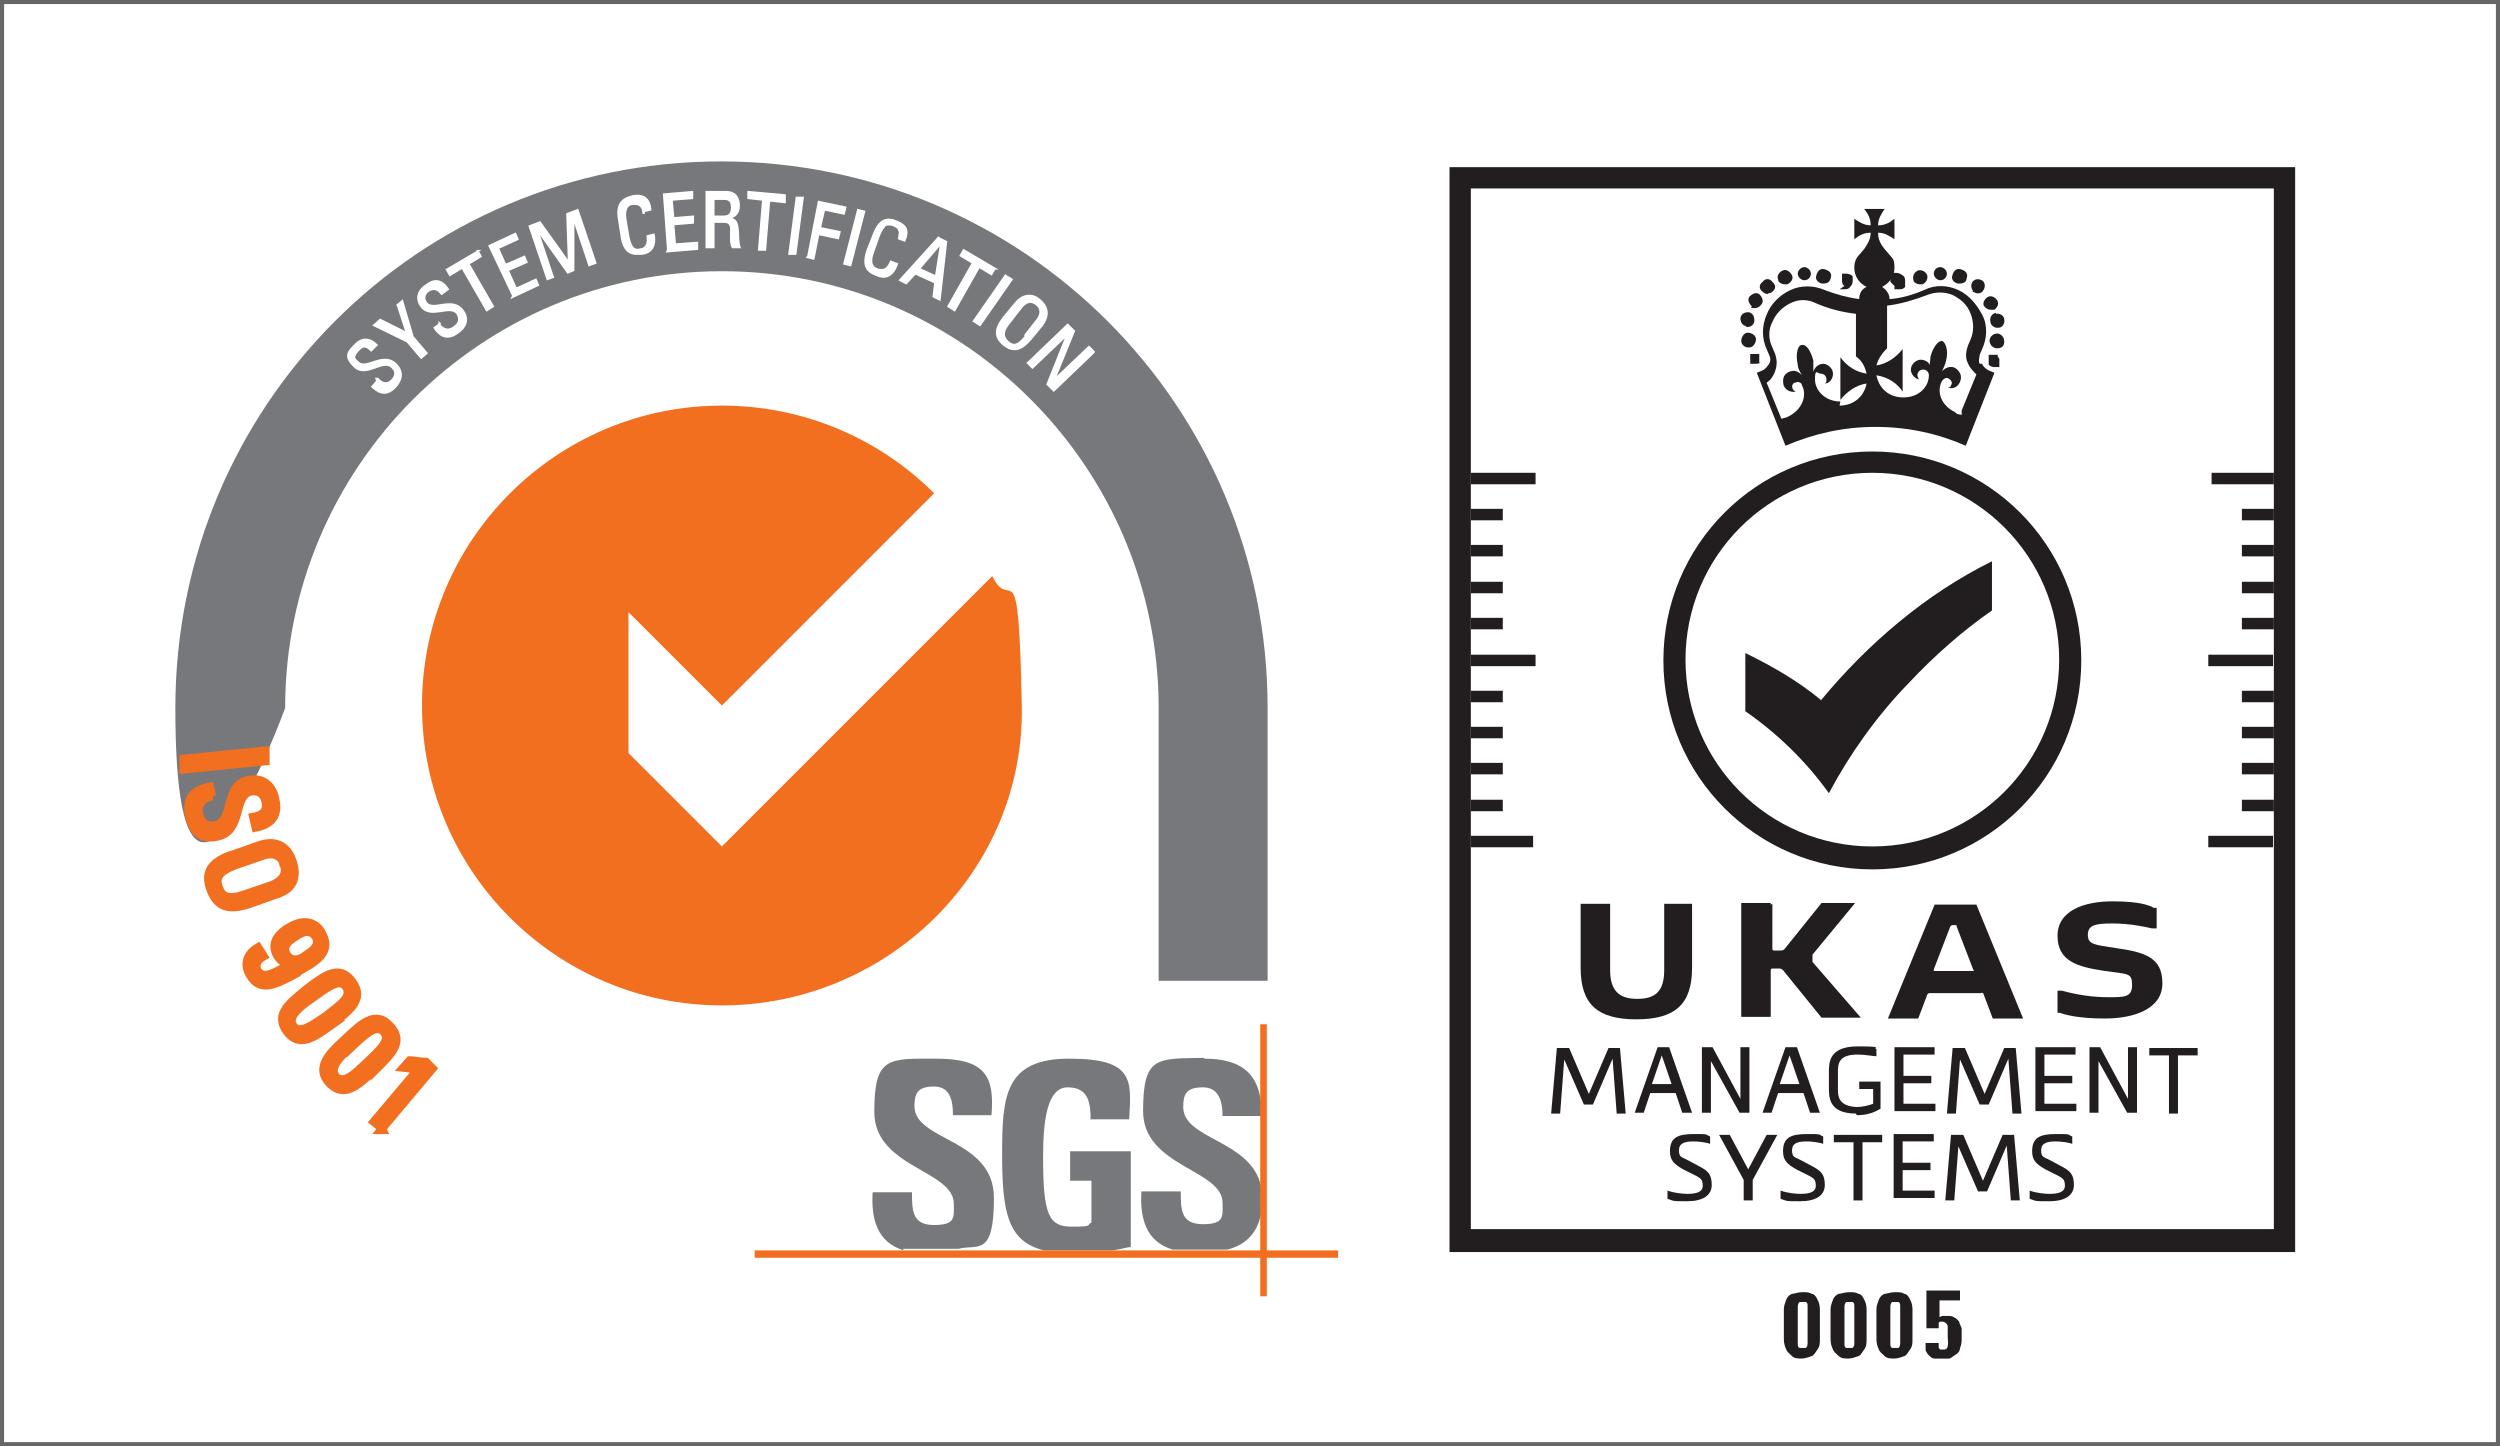 <?xml version="1.0" encoding="UTF-8"?>
<svg xmlns="http://www.w3.org/2000/svg" version="1.1" xmlns:xlink="http://www.w3.org/1999/xlink" viewBox="0 0 305.1 176.5">
  <rect x="0" y="0" width="305.1" height="176.5" fill="#333333" stroke="none"/>
  <defs>
    <style>
      .cls-1, .cls-2 {
        fill: #76787b;
      }

      .cls-3, .cls-4 {
        fill: #fff;
      }

      .cls-5 {
        fill: none;
      }

      .cls-6 {
        clip-path: url(#clippath-1);
      }

      .cls-7 {
        fill: #666;
      }

      .cls-4 {
        stroke: #fff;
        stroke-miterlimit: 3.9;
        stroke-width: .2px;
      }

      .cls-8 {
        stroke: #f26f20;
      }

      .cls-8, .cls-9 {
        fill: #f26f20;
      }

      .cls-10 {
        fill: #221e1f;
      }

      .cls-2 {
        fill-rule: evenodd;
      }

      .cls-11 {
        clip-path: url(#clippath);
      }
    </style>
    <clipPath id="clippath">
      <rect class="cls-5" x="212.4" y="24" width="32.2" height="32.2"/>
    </clipPath>
    <clipPath id="clippath-1">
      <rect class="cls-5" x="212.4" y="24" width="32.2" height="32.2"/>
    </clipPath>
  </defs>
  <!-- Generator: Adobe Illustrator 28.6.0, SVG Export Plug-In . SVG Version: 1.2.0 Build 709)  -->
  <g>
    <g id="_レイヤー_1" data-name="レイヤー_1">
      <g id="Layer_1">
        <g>
          <rect class="cls-3" x=".2" y=".2" width="304.6" height="176"/>
          <path class="cls-7" d="M304.6.5v175.5H.5V.5h304.1M305.1,0H0v176.5h305.1V0h0Z"/>
        </g>
        <g>
          <rect class="cls-3" x="176.9" y="20.4" width="103.2" height="132.4"/>
          <g>
            <path class="cls-10" d="M194.2,134.8h-.9l-2.4-5.5h0l-.5,6.6h-1.1l.7-8h1.5l2.4,5.6,2.4-5.6h1.4l.7,8h-1.1l-.5-6.7h0l-2.4,5.6h0Z"/>
            <path class="cls-10" d="M205.3,135.8l-.8-2.4h-3.1l-.8,2.4h-1.1l2.8-8h1.4l2.8,8h-1.1ZM201.6,132.3h2.4l-1.2-3.5h0l-1.2,3.5Z"/>
            <path class="cls-10" d="M212.4,134.1h0v-6.3h1.1v8h-1.2l-3.5-6.3h0v6.3h-1.1v-8h1.3l3.4,6.3Z"/>
            <path class="cls-10" d="M220.9,135.8l-.8-2.4h-3.1l-.8,2.4h-1.1l2.8-8h1.4l2.8,8h-1.1ZM217.2,132.3h2.4l-1.2-3.5h0l-1.2,3.5Z"/>
            <path class="cls-10" d="M226.5,135.9c-3.3,0-3.3-2-3.3-3.1v-2c0-1.1,0-3.1,3.5-3.1s1.7.2,2.3.3v.9c-.5,0-1.3-.2-2.3-.2-2.4,0-2.4,1.2-2.4,2.2v2c0,.8,0,2.1,2.3,2.2.7,0,1.5-.2,2-.4v-1.8h-1.7v-.9h2.6v3.3c-.8.5-1.7.8-2.9.8h0Z"/>
            <path class="cls-10" d="M231.2,135.8v-8h4.9v.9h-3.8v2.6h3.4v.9h-3.4v2.5h3.9v.9h-5Z"/>
            <path class="cls-10" d="M242.5,134.8h-.9l-2.4-5.5h0l-.5,6.6h-1.1l.7-8h1.5l2.4,5.6,2.4-5.6h1.4l.7,8h-1.1l-.5-6.7h0l-2.4,5.6h0Z"/>
            <path class="cls-10" d="M248.4,135.8v-8h4.9v.9h-3.8v2.6h3.4v.9h-3.4v2.5h3.9v.9h-5Z"/>
            <path class="cls-10" d="M259.7,134.1h0v-6.3h1.1v8h-1.2l-3.5-6.3h0v6.3h-1.1v-8h1.3l3.4,6.3Z"/>
            <path class="cls-10" d="M264.7,128.8h-2.4v-.9h5.9v.9h-2.4v7.1h-1.1v-7.1h0Z"/>
            <path class="cls-10" d="M206.7,139.3c-1.1,0-1.8.2-1.8,1.1s.4.8,1.1,1.2l1.5.8c.9.5,1.4.9,1.4,2.2s-1.1,2-3,2-1.5,0-2.4-.3v-1c.8.3,1.9.4,2.4.4,1.1,0,1.9-.2,1.9-1s-.3-.9-.8-1.2l-1.6-.8c-1-.6-1.6-1-1.6-2.2,0-1.7,1-2.1,2.9-2.1s1.3,0,2,.3v.9c-.5-.2-1.5-.3-2-.3h0Z"/>
            <path class="cls-10" d="M213.3,142.8h0l2.3-4.3h1.3l-3,5.5v2.5h-1.1v-2.5l-3-5.5h1.3l2.3,4.3h0Z"/>
            <path class="cls-10" d="M220.5,139.3c-1.1,0-1.8.2-1.8,1.1s.4.8,1.1,1.2l1.5.8c.9.5,1.4.9,1.4,2.2s-1.1,2-3,2-1.5,0-2.4-.3v-1c.8.3,1.9.4,2.4.4,1.1,0,1.9-.2,1.9-1s-.3-.9-.8-1.2l-1.6-.8c-1-.6-1.6-1-1.6-2.2,0-1.7,1-2.1,2.9-2.1s1.3,0,2,.3v.9c-.5-.2-1.5-.3-2-.3h0Z"/>
            <path class="cls-10" d="M226.2,139.4h-2.4v-.9h5.9v.9h-2.4v7.1h-1.1v-7.1h0Z"/>
            <path class="cls-10" d="M231.1,146.4v-8h4.9v.9h-3.8v2.6h3.4v.9h-3.4v2.5h3.9v.9h-5Z"/>
            <path class="cls-10" d="M242.3,145.4h-.9l-2.4-5.5h0l-.5,6.6h-1.1l.7-8h1.5l2.4,5.6,2.4-5.6h1.4l.7,8h-1.1l-.5-6.7h0l-2.4,5.6h0Z"/>
            <path class="cls-10" d="M250.9,139.3c-1.1,0-1.8.2-1.8,1.1s.4.8,1.1,1.2l1.5.8c.9.5,1.4.9,1.4,2.2s-1.1,2-3,2-1.5,0-2.4-.3v-1c.8.3,1.9.4,2.4.4,1.1,0,1.9-.2,1.9-1s-.3-.9-.8-1.2l-1.6-.8c-1-.6-1.6-1-1.6-2.2,0-1.7,1-2.1,2.9-2.1s1.3,0,2,.3v.9c-.5-.2-1.5-.3-2-.3h0Z"/>
          </g>
          <path class="cls-10" d="M222.2,85.4c-2.8-2.3-5.9-4.1-9.2-5.7v7.1c3.9,2.7,7.4,6.1,10.2,10h0c2.5-4.7,5.8-9.4,9.8-13.5,3.1-3.3,6.5-6.3,10.1-8.8v-6c-8.1,4-15.2,10.1-20.9,17h0Z"/>
          <g class="cls-11">
            <g class="cls-6">
              <g>
                <path class="cls-10" d="M214.7,44.4h0v-1.2s0,0,0,0h0c0,0,0,0-.2,0h-.9s0,0,0,0h0v1.2s0,0,0,0h0c0,0,0,0,.2,0h.4c.2,0,.5,0,.7-.3"/>
                <path class="cls-10" d="M213.7,37.6c0,0,.3,0,.5,0,.3,0,.6-.2.8-.5.3-.4,0-.9-.3-1.2-.4-.3-.9,0-1.2.3-.3.4,0,.9.3,1.2"/>
                <path class="cls-10" d="M215.7,35.8c.2,0,.4,0,.6-.2.4-.3.5-.8,0-1.2-.3-.4-.8-.5-1.2,0-.4.3-.5.8,0,1.2.2.2.5.3.7.3"/>
                <path class="cls-10" d="M217.8,34.7h.3c.5-.2.8-.7.6-1.1s-.7-.8-1.1-.6c-.5.2-.8.7-.6,1.1,0,.4.5.6.8.6"/>
                <path class="cls-10" d="M220.2,34.2c.5,0,.8-.4.8-.8s-.4-.8-.8-.8-.8.4-.8.8.4.8.8.8"/>
                <path class="cls-10" d="M222.3,34.6h.3c.4,0,.7-.2.8-.6.2-.5,0-.9-.6-1.1-.5-.2-.9,0-1.1.6-.2.5,0,.9.6,1.1"/>
                <path class="cls-10" d="M213.1,39.9h.2c.4,0,.8-.3.8-.8,0-.5-.2-.9-.7-1-.5,0-.9.2-1,.7,0,.5.2.9.7,1"/>
                <path class="cls-10" d="M213.5,42.4c.5,0,.8-.6.8-1h0c0-.5-.6-.8-1-.8-.5,0-.8.6-.8,1,0,.5.5.8.8.8s0,0,.2,0"/>
                <path class="cls-10" d="M224.5,35.3h.6c.2,0,.5,0,.7-.3.2-.2.3-.4.3-.7s0,0,0-.2v-.4s0,0,0,0c-.2-.2-.5-.3-.8-.3h-.5q0,0,0,.2v.6c0,.2,0,.5.3.7h0"/>
                <path class="cls-10" d="M243.8,43.5v-.2s0,0,0,0h0c0,0,0,0-.2,0h-.9s0,0,0,0h0v1.2s0,0,0,0c.2.2.4.3.7.3s0,0,.2,0h.4s0,0,0,0h0v-1"/>
                <path class="cls-10" d="M238.9,34.6h.3c.4,0,.8-.2.8-.6.2-.5,0-.9-.6-1.1-.5-.2-.9,0-1.1.6-.2.5,0,.9.6,1.1"/>
                <path class="cls-10" d="M240.7,35.6c.2,0,.4.2.6.2s.5,0,.7-.3c.3-.4.3-.9,0-1.2-.4-.3-.9-.3-1.2,0s-.3.9,0,1.2"/>
                <path class="cls-10" d="M242.1,37.3c.2.3.5.5.8.5s.3,0,.5,0c.4-.3.6-.8.3-1.2-.3-.4-.8-.6-1.2-.3-.4.3-.6.8-.3,1.2"/>
                <path class="cls-10" d="M236.8,34.2c.5,0,.8-.4.8-.8s-.4-.8-.8-.8h0c-.5,0-.8.4-.8.8s.4.8.8.8"/>
                <path class="cls-10" d="M243.6,38.2c-.5,0-.8.6-.7,1,0,.5.5.8.8.8s0,0,.2,0c.5,0,.8-.6.7-1,0-.5-.6-.8-1-.7"/>
                <path class="cls-10" d="M243.8,40.7c-.5,0-.9.3-1,.8,0,.5.3.9.8,1h.2c.5,0,.8-.3.8-.8s-.3-.9-.8-1"/>
                <path class="cls-10" d="M234.3,34.7h.3c.5-.2.7-.7.6-1.1-.2-.5-.7-.7-1.1-.6-.5.2-.7.7-.6,1.1,0,.4.5.6.8.6"/>
                <path class="cls-10" d="M231.2,34.9v.2h0q0,0,0,.2h.6c.2,0,.5,0,.7-.3h0v-.7c0-.2,0-.5-.3-.7s-.5-.3-.8-.3h-.4s0,0,0,0c-.2.2-.3.4-.3.7s0,0,0,.2v.2"/>
                <path class="cls-10" d="M241.6,44.4c-.2-.4,0-.8,0-1.1l.3-.7c.6-1.3.7-2.9,0-4.2s-1.6-2.4-2.9-3c-1.3-.6-2.8-.7-4.2,0h0c-1.4.6-2.8,1-4.2,1.1,0-.7-.5-1.2-.9-1.5.8-.4,1.5-1.2,1.5-2.3s-.2-1.1-.6-1.6h0l-.6-.7c-.5-.6-.8-1.2-.8-2,.8,0,1.4.4,2,.8v-2.5c-.6.5-1.2.8-2,.8,0-.8.4-1.4.8-2h-2.5c.5.6.8,1.2.8,2-.8,0-1.4-.4-2-.8v2.5c.6-.5,1.2-.8,2-.8,0,.8-.4,1.4-.8,2l-.6.7h0c-.4.4-.6.9-.6,1.6,0,1,.6,1.9,1.5,2.3-.6.3-.9.8-.9,1.5-1.5-.2-2.9-.6-4.2-1.1h0c-1.4-.6-2.9-.6-4.2,0s-2.4,1.7-2.9,3c-.6,1.4-.6,2.9,0,4.2l.3.7c.2.4.2.8,0,1.1s-.5.7-.8.8l-.7.3,2.4,6.1,1.1,2.8c3.5-1.5,7.1-2.3,11-2.3s7.6.8,11,2.3l1.1-2.8,2.4-6.1-.7-.3c-.4-.2-.7-.5-.8-.8M228.5,28.1h0ZM224.6,49c-1.8,0-3.1-1.3-3.1-2.7s.3-.7.7-.7.7.3.7.7,0,.3-.2.5c.6,0,1-.6,1-1.2s-.6-1.2-1.2-1.2-1.1.5-1.2,1h0v-1.4c-.3-1.1-.8-2-1.4-1.9h0c-.5,0-.8,1.1-.5,2.4,0,.5.3.9.5,1.3h0c-.4-.5-1-.7-1.6-.4-.7.3-.8,1-.6,1.7.3.6.9.8,1.5.7-.2,0-.3-.2-.4-.3-.2-.4,0-.8.3-.8.3-.2.8,0,.8.3.7,1.3,0,3-1.6,3.8-.3.2-.6.2-.9.3l-1.8-4.4c.5-.3.8-.8,1-1.3.3-.8.3-1.5,0-2.3l-.3-.7c-.5-1-.5-2.2,0-3.1.4-1,1.2-1.8,2.2-2.3,1-.5,2.1-.5,3.1,0,1.6.7,3.2,1.1,4.9,1.3v5.2c.7.5,1.1,1.2,1.3,2.1-1.3-.2-2.4-.9-3.2-2v5.2c.8-1,1.9-1.8,3.2-2-.3,1.6-1.6,2.7-3.3,2.7M239.5,50.6c-.3,0-.7,0-.9-.3-1.7-.8-2.3-2.5-1.6-3.8.2-.3.6-.5.8-.3.4.2.5.6.3.8,0,.2-.2.3-.4.3.6.2,1.2,0,1.5-.7s0-1.3-.6-1.7c-.6-.3-1.2,0-1.6.4h0c.2-.4.4-.8.5-1.3.3-1.1,0-2.2-.5-2.4h0c-.5,0-1.1.8-1.4,1.9,0,.5-.2,1,0,1.4h0c0-.6-.6-1-1.2-1s-1.2.6-1.2,1.2.5,1.1,1,1.2c0,0-.2-.3-.2-.5,0-.4.3-.7.7-.7s.7.3.7.7c0,1.4-1.2,2.7-3.1,2.7s-3-1.2-3.3-2.7c1.3.2,2.5.9,3.2,2v-5.2c-.8,1-1.9,1.8-3.2,2,.2-.8.7-1.5,1.3-2.1v-5.2c1.7-.2,3.3-.7,4.9-1.3,1-.4,2.1-.4,3.1,0,1,.5,1.8,1.2,2.2,2.3.4,1,.4,2.2,0,3.1l-.3.7c-.3.8-.4,1.6,0,2.3.2.5.6.9,1,1.3l-1.8,4.4v.4Z"/>
              </g>
            </g>
          </g>
          <path class="cls-10" d="M228.5,57.7c12.6,0,22.8,10.2,22.8,22.8s-10.2,22.8-22.8,22.8-22.8-10.2-22.8-22.8,10.2-22.8,22.8-22.8M228.5,55.1c-14.1,0-25.5,11.4-25.5,25.5s11.4,25.5,25.5,25.5,25.5-11.4,25.5-25.5-11.4-25.5-25.5-25.5h0Z"/>
          <path class="cls-10" d="M277.5,23v127h-98V23h98M280.1,20.4h-103.2v132.4h103.2V20.4h0Z"/>
          <g>
            <path class="cls-10" d="M199.8,121.9c2.1,0,3.3-.8,3.3-3.5v-8.1h3.4v7.8c0,4.5-2.1,6.3-6.8,6.3s-6.8-1.8-6.8-6.3v-7.8h3.6v8.1c0,2.6,1.2,3.5,3.3,3.5h0Z"/>
            <path class="cls-10" d="M216.3,110.3v5.5q0,.2.2.2h.8c.2,0,.3,0,.5-.2l4.5-5.6h4.1l-5.2,6.3c0,0,0,0,0,.3v.3c0,0,0,.2,0,.3l5.9,6.8h-4.8l-4.7-5.8c0,0-.2-.2-.4-.2h-.9q-.2,0-.2.2v5.7h-3.6v-13.9h3.6v.2Z"/>
            <path class="cls-10" d="M243.2,124.3l-1.1-2.9c0-.2-.2-.3-.4-.2h-6.1c-.2,0-.3,0-.4.2l-1.1,2.9h-3.7l5.7-13.9h5.1l5.7,13.9h-3.8ZM240.8,118.5c0,0,.2,0,0-.2l-2-5.2c0-.2,0-.2-.3-.2h-.2c0,0-.2,0-.3.2l-2,5.2s0,.2,0,.2h4.5Z"/>
            <path class="cls-10" d="M262.8,110.8c.3,0,.4,0,.4,0v2.5s-.5,0-.6,0c-.8-.2-2.7-.6-4.8-.6s-3,.2-3,1.4.9,1.2,3.4,1.6c3.5.5,5.7,1.1,5.7,4.3s-3.6,4.3-7,4.3-5-.5-5.5-.7c-.3,0-.3,0-.3,0v-2.7s.4,0,.5,0c1.9.5,3.7.8,5.7.8s2.9,0,2.9-1.5-.5-1.3-3.3-1.7c-3.4-.5-5.8-1.2-5.8-4.3s3.3-4.2,6.7-4.2,4.4.5,4.9.7h0Z"/>
          </g>
          <rect class="cls-10" x="179.5" y="57.7" width="7.9" height="1.4"/>
          <rect class="cls-10" x="179.5" y="79.9" width="7.9" height="1.4"/>
          <rect class="cls-10" x="179.5" y="62.1" width="3.9" height="1.4"/>
          <rect class="cls-10" x="179.5" y="66.5" width="3.9" height="1.4"/>
          <rect class="cls-10" x="179.5" y="71" width="3.9" height="1.4"/>
          <rect class="cls-10" x="179.5" y="75.4" width="3.9" height="1.4"/>
          <rect class="cls-10" x="179.5" y="102" width="7.6" height="1.4"/>
          <rect class="cls-10" x="179.5" y="84.3" width="3.9" height="1.4"/>
          <rect class="cls-10" x="179.5" y="88.7" width="3.9" height="1.4"/>
          <rect class="cls-10" x="179.5" y="93.1" width="3.9" height="1.4"/>
          <rect class="cls-10" x="179.5" y="97.6" width="3.9" height="1.4"/>
          <rect class="cls-10" x="269.5" y="102" width="7.9" height="1.4"/>
          <rect class="cls-10" x="269.5" y="79.9" width="7.9" height="1.4"/>
          <rect class="cls-10" x="273.6" y="97.6" width="3.9" height="1.4"/>
          <rect class="cls-10" x="273.6" y="93.1" width="3.9" height="1.4"/>
          <rect class="cls-10" x="273.6" y="88.7" width="3.9" height="1.4"/>
          <rect class="cls-10" x="273.6" y="84.3" width="3.9" height="1.4"/>
          <rect class="cls-10" x="269.9" y="57.7" width="7.6" height="1.4"/>
          <rect class="cls-10" x="273.6" y="75.4" width="3.9" height="1.4"/>
          <rect class="cls-10" x="273.6" y="71" width="3.9" height="1.4"/>
          <rect class="cls-10" x="273.6" y="66.5" width="3.9" height="1.4"/>
          <rect class="cls-10" x="273.6" y="62.1" width="3.9" height="1.4"/>
        </g>
        <g>
          <path class="cls-2" d="M154.7,119.7v-33.3c0-36.9-29.8-66.7-66.7-66.7S21.4,49.5,21.4,86.4s13.4,0,13.4,0c0-29.4,23.9-53.3,53.3-53.3s53.3,23.9,53.3,53.3v33.3h13.4Z"/>
          <path class="cls-9" d="M88.1,103.3l-11.4-11.4v-17.2l11.4,11.4,25.9-25.9c-6.6-6.6-15.8-10.7-25.9-10.7-20.2,0-36.6,16.4-36.6,36.6s16.4,36.6,36.6,36.6,37-16.4,36.6-36.6-1.3-11-3.6-15.8l-33,33Z"/>
          <g>
            <path class="cls-1" d="M110.3,152.6c-3.3-1-4-3.9-3.8-7.1h4.8c0,2.2,0,4,2.7,4s2.4-1,2.4-2.6c0-4.1-9.7-4.4-9.7-11.2s1.7-6.5,7.6-6.5,7.1,2.1,6.7,6.9h-4.7c0-1.7-.3-3.5-2.3-3.5s-2.4.8-2.4,2.4c0,4.3,9.7,3.9,9.7,11.2s-2,5.6-4.3,6.2h-6.8Z"/>
            <path class="cls-1" d="M133.1,136.7c0-2.2-.3-4-2.8-4s-3,4-3,8.5c0,7.1.7,8.5,3.5,8.5s1.7-.2,2.4-.5v-5.1h-2.6v-3.6h7.4v11.7c-.5,0-1.3.3-2.3.4h-8.3c-4.4-1.1-5.1-4.6-5.1-11.7s.3-11.7,8.2-11.7,7.6,2.6,7.3,7.4h-4.8,0Z"/>
            <path class="cls-1" d="M147,129.2c4.2,0,6.5,1.6,6.9,5.4v1.6h-4.7c0-1.7-.4-3.5-2.4-3.5s-2.4.8-2.4,2.4c0,4,8.3,4,9.5,9.7v3.3c-.5,2.7-2.2,3.9-4.1,4.4h-6.7c-3.3-1-4-3.9-3.8-7.1h4.8c0,2.2,0,4,2.7,4s2.4-1,2.4-2.6c0-4.1-9.7-4.4-9.7-11.2s1.7-6.4,7.6-6.5h-.2Z"/>
            <polygon class="cls-9" points="92.1 152.6 163.3 152.6 163.3 153.5 92.1 153.5 92.1 152.6 92.1 152.6"/>
            <polygon class="cls-9" points="153.8 125 154.6 125 154.6 158.2 153.8 158.2 153.8 125 153.8 125"/>
          </g>
          <g>
            <path class="cls-8" d="M22.4,93.9v-1.3c0,0,10-1,10-1v1.3c0,0-10,1-10,1Z"/>
            <path class="cls-8" d="M26,97.2h-.3c-1.3.4-1.6,1.3-1.4,2.1.2,1,.8,1.7,2,1.4,2.3-.5,1-4.9,4-5.5,1.8-.4,3,.7,3.3,2.4.4,1.8-.3,3-2.4,3.4l-.3-1.3c1.1-.2,1.8-.7,1.5-1.9-.2-.8-.7-1.4-1.8-1.2-2.2.5-.9,4.9-4.1,5.5-2.1.5-3.1-.8-3.4-2.5-.7-2.9,1.6-3.4,2.5-3.6,0,0,.3,1.2.3,1.2Z"/>
            <path class="cls-8" d="M28.4,104.3l3.1-1.1c1.9-.7,3.5-.2,4.2,1.9s0,3.5-2.1,4.1l-3.1,1.1c-2.6.9-4,.4-4.8-1.7-.8-2.1,0-3.4,2.6-4.3ZM30,109.1l3.2-1.1c2-.8,1.6-2.2,1.4-2.5,0-.4-.7-1.8-2.7-1l-3.2,1.1c-2.1.8-2.4,1.6-2,2.7.4,1.1,1.1,1.6,3.3.8Z"/>
            <path class="cls-8" d="M36.2,118.8c-2.3,1.2-4.4,2.5-5.7.2-.8-1.3-.4-2.6,1-3.4l.7,1.1c-.7.4-1.1.9-.8,1.7.7,1.1,1.9.5,4-.8h0c-.8,0-1.2-.4-1.6-1-.4-.7-.8-2.2,1.6-3.5,1.9-1.1,3.3-.4,3.9.8,1.3,2.4-.8,3.5-3.1,4.8h0ZM36.1,114.3c-.8.5-1.7,1.1-1.1,2.2.6.9,1.6.7,2.4,0,.8-.5,1.7-1.2,1.1-2.2-.6-.9-1.6-.6-2.4,0Z"/>
            <path class="cls-8" d="M40.6,125c-2.1,1.5-4,3-5.6.9-1.6-2.2.5-3.6,2.4-5.2,2.1-1.6,4-3.1,5.6-.9s-.4,3.6-2.5,5.2h0ZM38,121.9c-1.3.9-3,2.2-2.2,3.3.8,1.1,2.4-.2,3.8-1.1,2.1-1.6,3.4-2.5,2.6-3.7-.8-1-2.1,0-4.2,1.5Z"/>
            <path class="cls-8" d="M45.7,130.6c-1.9,1.8-3.7,3.5-5.5,1.6-1.8-1.9,0-3.7,1.9-5.4,1.9-1.8,3.7-3.6,5.5-1.6,1.9,2,0,3.6-1.9,5.5h0ZM42.8,127.8c-1.2,1.1-2.7,2.5-1.8,3.6,1,1,2.4-.5,3.6-1.6,1.9-1.8,3.1-2.9,2.2-3.9-.9-.9-2.1.2-4,2h0Z"/>
            <path class="cls-8" d="M46.6,137.7l-1-.8,5.4-6.4-1.8-.2.8-.9c.4,0,1.5.2,2,.2l.8.8-6.3,7.5h.2Z"/>
          </g>
          <g>
            <path class="cls-4" d="M45.9,46.2h.2c.7.8,1.3.6,1.7.2s.7-1,0-1.6c-1.1-1-3.1,1.3-4.5,0s-.8-1.9,0-2.7c.8-.9,1.8-.9,2.7,0l-.7.7c-.6-.6-1-.7-1.6,0s-.6.9,0,1.4c1,1,3-1.3,4.6.2,1,1,.7,2,0,2.8-1.4,1.5-2.4.4-2.9,0l.6-.7h0Z"/>
            <path class="cls-4" d="M48.4,37.3l.7-.6,1.3,4.4,1.7,2-.7.6-1.7-2-4.1-2,.8-.7,3.2,1.6s-1.1-3.4-1.1-3.4Z"/>
            <path class="cls-4" d="M53.6,39.4v.2c.7.8,1.3.7,1.8.3.6-.4.8-.9.4-1.6-.8-1.2-3.3.7-4.4-.9-.7-.9-.4-2,.6-2.6,1-.8,1.9-.7,2.7.5l-.8.6c-.5-.6-.9-.8-1.6-.4-.4.3-.7.8-.3,1.4.8,1.2,3.2-.8,4.5,1,.8,1.1.3,2.1-.6,2.7-1.6,1.2-2.5,0-2.9-.6l.7-.5h0Z"/>
            <path class="cls-4" d="M58.3,30.6l.4.7-1.5.9,3,5.2-.8.5-3-5.2-1.5.9-.4-.7,3.9-2.3h0Z"/>
            <path class="cls-4" d="M62.6,36.1l-2.9-6.1,3.2-1.5.3.7-2.4,1.1.9,2,2.3-1,.3.7-2.3,1,1,2.2,2.4-1.1.3.7s-3.2,1.5-3.2,1.5Z"/>
            <path class="cls-4" d="M67.6,33.8l-.8.3-2.2-6.5,1.3-.5,3.5,4.9h0l-.2-5.9,1.3-.5,2.2,6.5-.8.3-1.9-5.7h0v6.3c0,0-.7.3-.7.3l-3.7-5.2h0s1.9,5.7,1.9,5.7Z"/>
            <path class="cls-4" d="M78.5,26c0-.4-.2-.8-.4-.9-.2-.2-.7-.2-.8-.2-.7,0-.9.6-.9.7,0,0-.2.3,0,1.4l.3,1.8c.3,1.6.8,1.8,1.5,1.6.3,0,1-.3.8-1.6l.8-.2c.4,2.1-1.1,2.4-1.5,2.4-.8,0-2.2.3-2.5-2.4l-.3-1.9c-.3-1.9.5-2.5,1.8-2.8,1.3-.2,2,.4,2.1,1.7l-.8.2v.2Z"/>
            <path class="cls-4" d="M81.5,30.5l-.5-6.8,3.5-.3v.8l-2.5.2.2,2.2,2.4-.2v.8l-2.4.2.2,2.4,2.7-.2v.8l-3.5.3h-.2Z"/>
            <path class="cls-4" d="M87.1,27.1v3.1h-.9v-6.8h2.4c1.2,0,1.6.8,1.6,1.7s-.5,1.4-1.2,1.5h0c.8.2,1,.4,1.1,1.8,0,.3,0,1.3.2,1.8h-.9c-.3-.5-.2-1.4-.2-2.3s-.8-.8-1-.8c0,0-1,0-1,0ZM87.1,26.4h1.3c.7,0,.9-.5.9-1.1s-.2-1-.9-1h-1.3v2.2Z"/>
            <path class="cls-4" d="M95.8,23.9v.8l-1.9-.2-.5,6h-.8l.5-6.1-1.8-.2v-.8l4.5.4h0Z"/>
            <path class="cls-4" d="M97.1,31h-.8c0,0,.9-6.9.9-6.9h.8c0,0-.9,6.9-.9,6.9Z"/>
            <path class="cls-4" d="M98.6,31.3l1.3-6.7,3.3.7-.2.8-2.4-.5-.5,2.2,2.4.5-.2.8-2.4-.5-.6,3-.8-.2h0Z"/>
            <path class="cls-4" d="M103.8,32.4l-.8-.2,1.7-6.6.8.2-1.7,6.6Z"/>
            <path class="cls-4" d="M109.7,29.1c0-.4.2-.8,0-1,0-.3-.5-.5-.7-.6-.7-.2-1.1,0-1.1.2,0,0-.3.2-.7,1.3l-.6,1.7c-.6,1.6,0,2,.6,2.2.3,0,1,.3,1.5-1l.8.3c-.7,2.1-2.1,1.6-2.5,1.4-.8-.3-2-.8-1.1-3.2l.7-1.8c.7-1.8,1.6-2.1,2.8-1.6,1.3.5,1.5,1.2,1,2.4,0,0-.8-.3-.8-.3Z"/>
            <path class="cls-4" d="M114.5,29l1,.5-.8,7.1-.8-.4.2-1.7-2.4-1.1-1.1,1.2-.8-.4,4.8-5.3h0ZM114.6,30h0l-2.4,2.8,2,.9.6-3.8h0Z"/>
            <path class="cls-4" d="M121.4,32.8l-.4.7-1.5-.9-3,5.3-.8-.5,3-5.3-1.5-.9.4-.7,3.9,2.3h0Z"/>
            <path class="cls-4" d="M119.6,39.7l-.8-.5,3.9-5.6.8.5-3.9,5.6Z"/>
            <path class="cls-4" d="M122.5,38.7l1.4-1.7c.8-1,2-1.3,3-.4,1.1.9,1.1,2,.3,3.1l-1.4,1.7c-1.2,1.4-2.2,1.6-3.3.7s-1.2-1.9,0-3.4ZM125.1,40.9l1.4-1.8c.9-1.1.2-1.8,0-1.9-.2-.2-1-.8-1.9.4l-1.4,1.8c-.9,1.1-.8,1.7-.2,2.3.7.6,1.2.5,2.2-.7h0Z"/>
            <path class="cls-4" d="M133.5,43l-4.9,4.7-.8-.8,2.4-6h0l-4.2,4-.6-.6,4.9-4.7.8.8-2.4,5.9h0l4.2-4,.6.6h0Z"/>
          </g>
        </g>
        <g>
          <path class="cls-10" d="M220,157.7c.5,0,.8,0,1.1.2.3,0,.6.4.7.7.2.3.3.8.3,1.2v3.6c0,.5,0,.9-.3,1.3s-.4.7-.7.8-.8.3-1.2.3-.9,0-1.2-.3-.6-.5-.7-.8c-.2-.4-.3-.8-.3-1.3v-3.6c0-.5.2-.9.3-1.2s.4-.6.7-.7c.3,0,.7-.2,1.2-.2h0ZM220,158.9c-.2,0-.3,0-.4,0,0,0-.2.2-.2.5v4.6c0,.2,0,.4.2.5,0,0,.2,0,.4,0s.3,0,.4,0c0,0,.2-.2.2-.5v-4.6c0-.2,0-.4-.2-.5,0,0-.2,0-.4,0Z"/>
          <path class="cls-10" d="M225.7,157.7c.5,0,.8,0,1.1.2.3,0,.6.4.7.7.2.3.3.8.3,1.2v3.6c0,.5,0,.9-.3,1.3s-.4.7-.7.8-.8.3-1.2.3-.9,0-1.2-.3-.6-.5-.7-.8c-.2-.4-.3-.8-.3-1.3v-3.6c0-.5.2-.9.3-1.2s.4-.6.7-.7c.3,0,.7-.2,1.2-.2h0ZM225.7,158.9c-.2,0-.3,0-.4,0,0,0-.2.2-.2.5v4.6c0,.2,0,.4.2.5,0,0,.2,0,.4,0s.3,0,.4,0c0,0,.2-.2.2-.5v-4.6c0-.2,0-.4-.2-.5,0,0-.2,0-.4,0Z"/>
          <path class="cls-10" d="M231.3,157.7c.5,0,.8,0,1.1.2.3,0,.6.4.7.7.2.3.3.8.3,1.2v3.6c0,.5,0,.9-.3,1.3s-.4.7-.7.8-.8.3-1.2.3-.9,0-1.2-.3-.6-.5-.7-.8c-.2-.4-.3-.8-.3-1.3v-3.6c0-.5.2-.9.3-1.2s.4-.6.7-.7c.3,0,.7-.2,1.2-.2h0ZM231.3,158.9c-.2,0-.3,0-.4,0,0,0-.2.2-.2.5v4.6c0,.2,0,.4.2.5,0,0,.2,0,.4,0s.3,0,.4,0c0,0,.2-.2.2-.5v-4.6c0-.2,0-.4-.2-.5,0,0-.2,0-.4,0Z"/>
          <path class="cls-10" d="M236.5,161h0c0-.2.3-.3.5-.4.2,0,.4,0,.7,0s.6,0,.8.2c.2,0,.4.3.6.5,0,.2.2.5.3.8v1.1c0,.5,0,.9-.2,1.3,0,.4-.3.7-.5.8s-.5.4-.8.5c-.3,0-.7,0-1,0s-.7,0-.8,0c-.3,0-.5-.2-.7-.4s-.3-.4-.4-.6c0-.3,0-.6,0-.9h1.6v.6l.2.2h.3c.3,0,.5,0,.6-.4s0-.7,0-1.2,0-.3,0-.5v-.6c0-.2,0-.3-.2-.5,0,0-.2-.2-.4-.2h-.3c0,0-.2,0-.2.2,0,0,0,.2,0,.3v.3h-1.5v-4.6h4.1v1.2h-2.5v2.3Z"/>
        </g>
      </g>
    </g>
  </g>
</svg>
